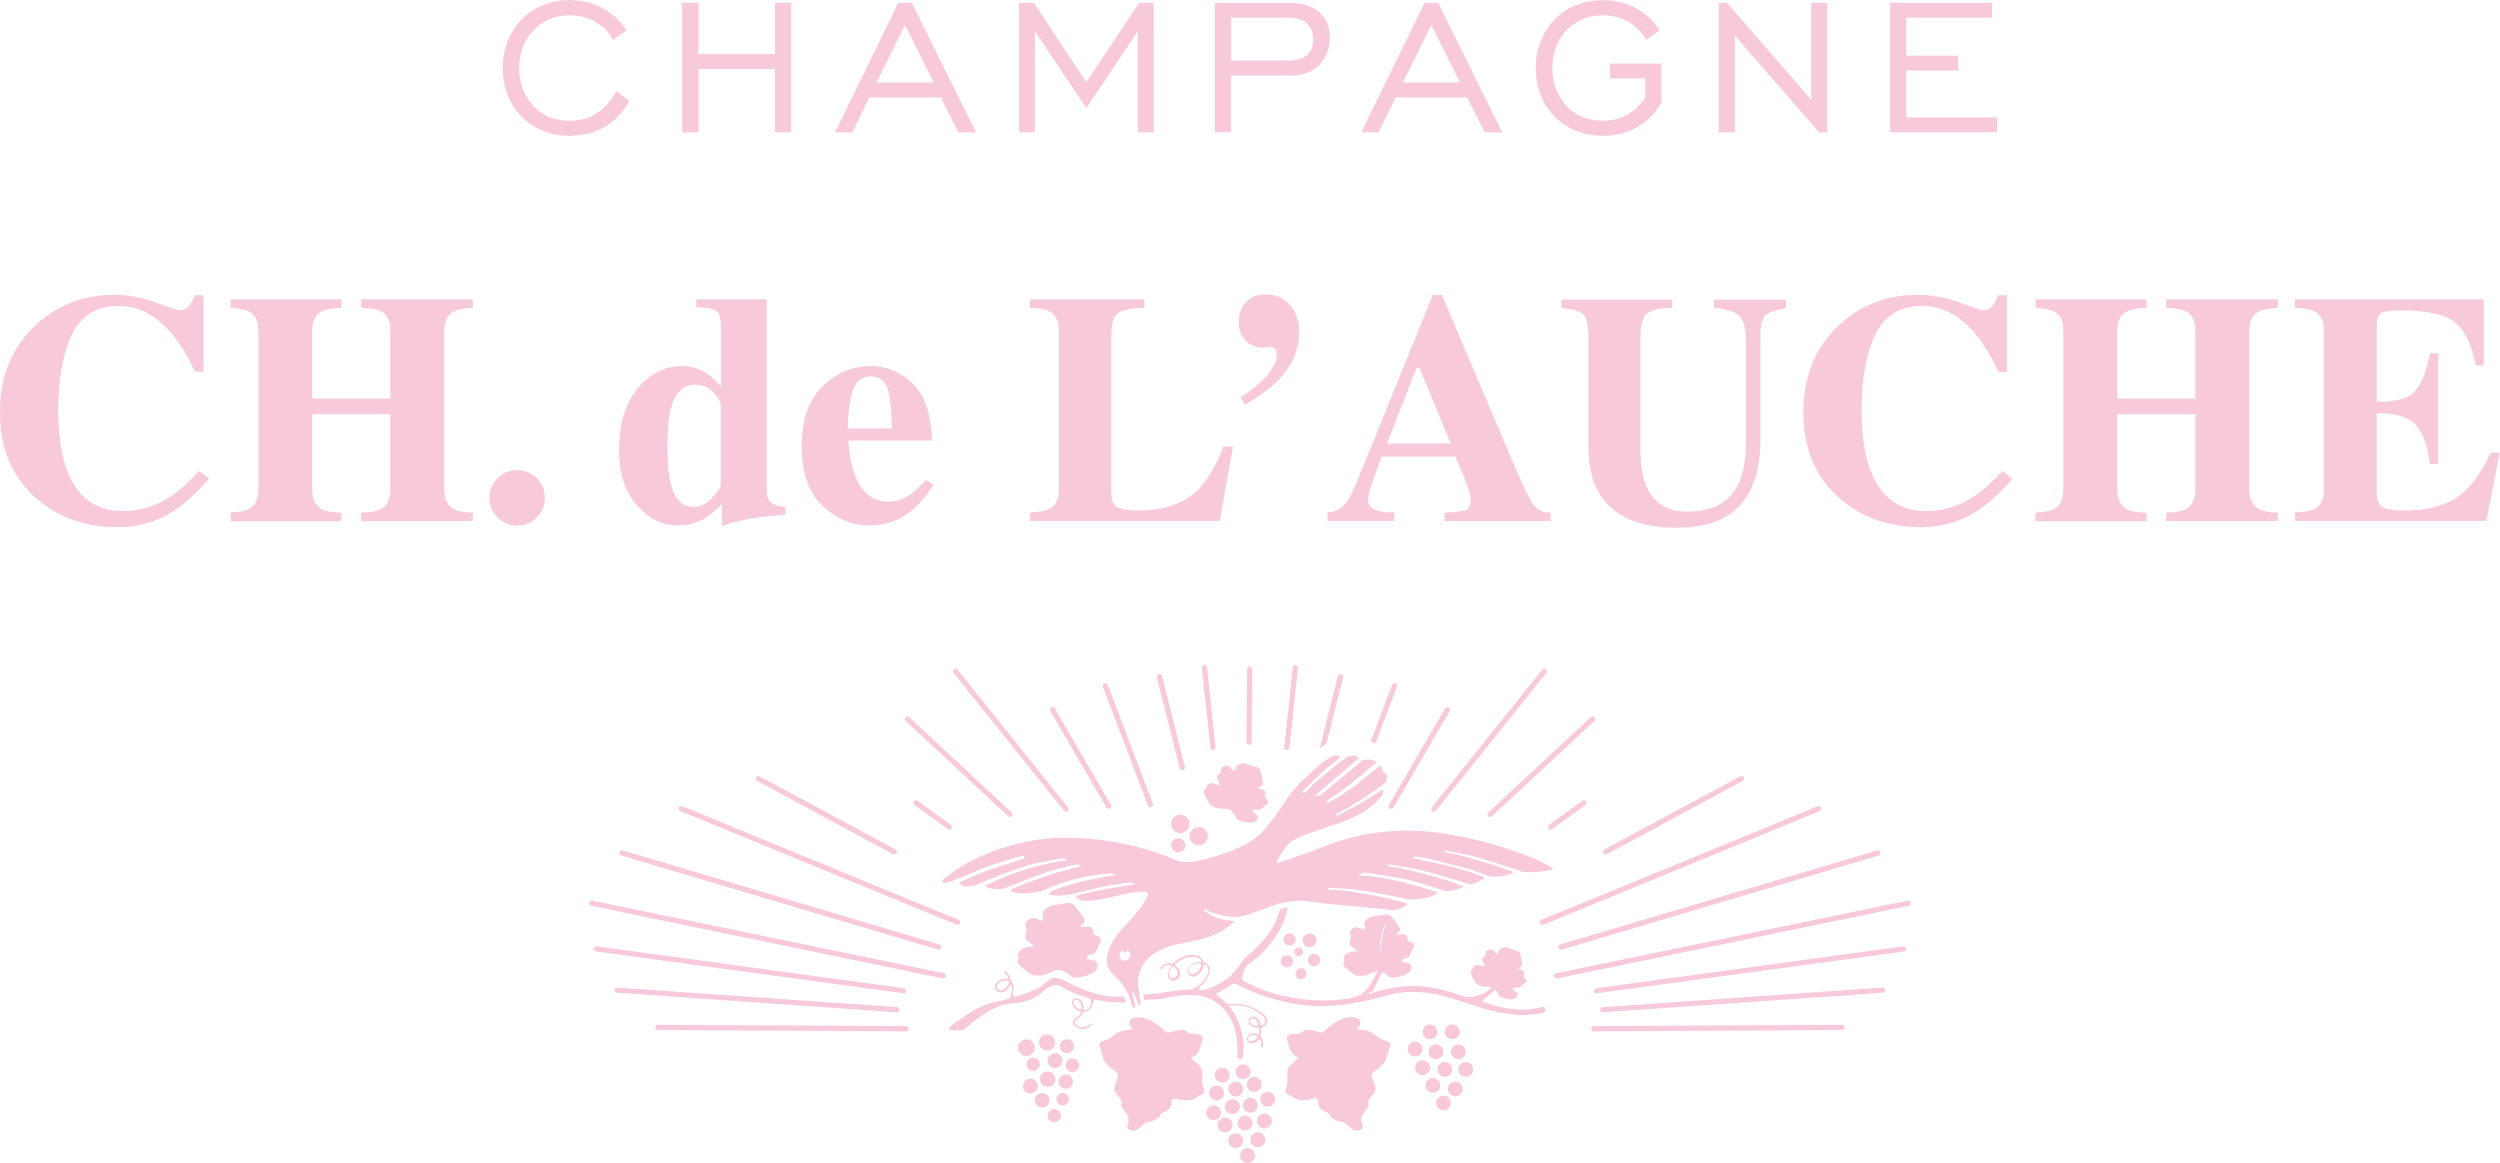 <?xml version="1.0" encoding="UTF-8"?>
<svg id="Calque_2" data-name="Calque 2" xmlns="http://www.w3.org/2000/svg" viewBox="0 0 185 86.06">
  <defs>
    <style>
      .cls-1 {
        fill: #f8c9db;
      }
    </style>
  </defs>
  <g id="Calque_1-2" data-name="Calque 1">
    <g>
      <g>
        <g>
          <g>
            <path class="cls-1" d="M76.01,71.9c.42.31.56.3,1.01.28.45-.02.94-.41,1.28-.41s.7.26.7.26c.31.17.28.43,1.04.26.76-.17,1.19-.45,1.19-.84s-.36-.38-.49-.43c-.13-.05-.31.03-.31-.15s.2-.2.2-.2c.58-.07.43-.3.75-.83.32-.53-.24-.6-.36-.64-.12-.03-.1-.16-.1-.16-.06-.65-.5-.46-.79-.44-.29.02-.12-.11-.12-.11.52-.38.14-.59-.33-1.28-.47-.68-.86-.28-1.6-.24-.11,0-.21.02-.31.05-.13.06-.25.13-.36.19-.23.19-.3.45-.25.59.08.24-.02.41-.18.32-.16-.09-.58-.36-.94,0-.36.36.08.59-.1.91-.18.31-.07.49.34.78.4.29.12.25.12.25,0,0-.58-.04-.9.26-.31.3-.09.62-.09.62-.34.3.2.65.62.96"/>
            <path class="cls-1" d="M88.69,78.79c-.52-.44-.58-.52-.58-.52,0,0,.53-.08.69-.71.17-.63.48-1.06-.41-1.04-.89.02-.19-.65-2.01-.07,0,0-1.1-1.17-2.12-1.17s-.65.74-.45.84c.2.09-.82-.02-1.38.5-.56.52-1.28.36-1.04.86.24.5.09.82.56,1.32.47.5.89.5.77.97-.13.47-.52.78.04,1.36.56.58-.14.37.51,1.15.65.78-.23,1.08.34,1.34.57.26.96-.52,1.24-.56.28-.04.99-.24,1.06-.67,0,0,.78-.19.78-.75s.45-.3.63-.26c.19.04.8.13,1.19-.15.39-.28.78-.22.54-.76-.24-.54.17-1.23-.35-1.68"/>
            <path class="cls-1" d="M101.8,76.61c-.56-.52-1.59-.41-1.38-.5.2-.1.58-.84-.45-.84s-2.12,1.17-2.12,1.17c-1.82-.58-1.11.09-2.01.07-.9-.02-.58.41-.41,1.04.17.63.69.71.69.71,0,0-.06.07-.58.52-.52.45-.11,1.14-.35,1.68-.24.54.15.48.54.76.39.28,1.01.19,1.19.15.19-.04.64-.3.64.26s.78.75.78.75c.07.43.78.63,1.06.67.28.04.67.82,1.24.56.57-.26-.31-.56.34-1.34.65-.78-.05-.58.51-1.15.56-.58.17-.89.04-1.36-.13-.47.3-.47.76-.97.47-.5.32-.82.56-1.32.24-.5-.49-.33-1.04-.86"/>
            <path class="cls-1" d="M78.02,82.07c-.27,0-.49.22-.49.49s.22.5.49.5.49-.22.49-.5-.22-.49-.49-.49"/>
            <path class="cls-1" d="M78.64,80.88c-.25,0-.46.2-.46.46s.2.46.46.46.46-.2.46-.46-.2-.46-.46-.46"/>
            <path class="cls-1" d="M77.12,80.88c-.3,0-.54.24-.54.54s.24.54.54.54.54-.24.54-.54-.24-.54-.54-.54"/>
            <path class="cls-1" d="M76.8,80.37c0-.3-.25-.55-.55-.55s-.55.25-.55.55.25.55.55.55.55-.25.55-.55"/>
            <path class="cls-1" d="M77.53,79.29c-.32,0-.57.25-.57.57s.26.57.57.57.57-.25.57-.57-.26-.57-.57-.57"/>
            <path class="cls-1" d="M78.87,79.51c-.29,0-.53.24-.53.53s.24.53.53.53.53-.24.53-.53-.24-.53-.53-.53"/>
            <path class="cls-1" d="M79.37,78.33c-.27,0-.5.22-.5.5s.22.49.5.49.49-.22.49-.49-.22-.5-.49-.5"/>
            <path class="cls-1" d="M77.53,78.49c0,.31.25.55.55.55s.55-.25.55-.55-.25-.55-.55-.55-.55.25-.55.55"/>
            <path class="cls-1" d="M76.46,78.27c-.27,0-.49.22-.49.49s.22.49.49.49.49-.22.49-.49-.22-.49-.49-.49"/>
            <path class="cls-1" d="M76.58,77.53c0-.34-.28-.62-.62-.62s-.62.28-.62.62.28.62.62.62.62-.28.62-.62"/>
            <path class="cls-1" d="M77.49,76.54c-.33,0-.6.27-.6.6s.27.59.6.59.6-.27.6-.59-.27-.6-.6-.6"/>
            <path class="cls-1" d="M78.95,77.94c.29,0,.52-.23.52-.52s-.23-.52-.52-.52-.52.23-.52.52.23.52.52.52"/>
            <path class="cls-1" d="M92.32,84.96c-.31,0-.55.25-.55.55s.24.55.55.55.55-.25.55-.55-.25-.55-.55-.55"/>
            <path class="cls-1" d="M91.99,84.41c0-.3-.25-.55-.55-.55s-.55.25-.55.55.25.55.55.55.55-.25.55-.55"/>
            <path class="cls-1" d="M93.08,83.79c-.3,0-.55.25-.55.55s.25.55.55.55.55-.25.55-.55-.25-.55-.55-.55"/>
            <path class="cls-1" d="M93.57,82.4c-.31,0-.55.25-.55.55s.24.55.55.55.55-.25.55-.55-.25-.55-.55-.55"/>
            <path class="cls-1" d="M92.14,83.66c.3,0,.55-.25.55-.55s-.25-.55-.55-.55-.55.25-.55.55.25.55.55.55"/>
            <path class="cls-1" d="M91.2,83.24c0-.3-.25-.55-.55-.55s-.55.25-.55.55.25.55.55.55.55-.25.55-.55"/>
            <path class="cls-1" d="M90.36,82.34c0-.3-.25-.55-.55-.55s-.55.25-.55.55.24.55.55.55.55-.25.55-.55"/>
            <path class="cls-1" d="M91.2,81.34c-.3,0-.55.25-.55.55s.25.55.55.55.55-.24.55-.55-.25-.55-.55-.55"/>
            <path class="cls-1" d="M93.08,81.79c0-.3-.25-.55-.55-.55s-.55.25-.55.55.25.55.55.55.55-.25.55-.55"/>
            <path class="cls-1" d="M93.81,80.79c-.3,0-.55.25-.55.55s.25.55.55.55.55-.24.55-.55-.25-.55-.55-.55"/>
            <path class="cls-1" d="M93.36,80.24c0-.3-.25-.55-.55-.55s-.55.25-.55.55.25.55.55.55.55-.25.55-.55"/>
            <path class="cls-1" d="M90.89,80.59c0,.31.25.55.55.55s.55-.24.55-.55-.25-.55-.55-.55-.55.25-.55.55"/>
            <path class="cls-1" d="M89.48,80.88c0,.3.25.55.55.55s.55-.25.55-.55-.25-.55-.55-.55-.55.25-.55.55"/>
            <path class="cls-1" d="M90.44,79.01c-.31,0-.55.25-.55.55s.24.55.55.55.55-.25.55-.55-.25-.55-.55-.55"/>
            <path class="cls-1" d="M91.99,78.76c-.3,0-.55.25-.55.55s.25.55.55.55.55-.25.55-.55-.25-.55-.55-.55"/>
            <path class="cls-1" d="M105.82,75.81c-.3,0-.55.25-.55.55s.24.54.55.54.55-.24.55-.54-.25-.55-.55-.55"/>
            <path class="cls-1" d="M107.47,75.81c-.3,0-.55.25-.55.55s.25.54.55.54.55-.24.55-.54-.24-.55-.55-.55"/>
            <path class="cls-1" d="M106.26,77.29c-.3,0-.55.24-.55.55s.25.54.55.54.54-.24.54-.54-.24-.55-.54-.55"/>
            <path class="cls-1" d="M105.27,77.63c0-.3-.24-.55-.55-.55s-.55.25-.55.55.25.55.55.55.55-.25.55-.55"/>
            <path class="cls-1" d="M105.82,79.01c0-.3-.25-.55-.55-.55s-.55.24-.55.55.25.55.55.55.55-.24.55-.55"/>
            <path class="cls-1" d="M106.58,80.33c0-.3-.25-.55-.55-.55s-.54.25-.54.55.25.54.54.54.55-.24.55-.54"/>
            <path class="cls-1" d="M106.81,81.08c-.3,0-.54.25-.54.55s.24.54.54.54.55-.24.55-.54-.24-.55-.55-.55"/>
            <path class="cls-1" d="M107.69,80.04c-.3,0-.54.24-.54.54s.24.55.54.55.55-.25.55-.55-.25-.54-.55-.54"/>
            <path class="cls-1" d="M108.46,78.59c-.3,0-.54.25-.54.55s.24.55.54.55.55-.24.55-.55-.25-.55-.55-.55"/>
            <path class="cls-1" d="M106.38,79.14c0,.31.25.55.54.55s.55-.24.55-.55-.24-.55-.55-.55-.54.25-.54.55"/>
            <path class="cls-1" d="M107.37,77.84c0,.3.25.54.55.54s.54-.24.54-.54-.24-.55-.54-.55-.55.24-.55.55"/>
            <path class="cls-1" d="M96.27,72.46c.23,0,.41-.19.41-.41s-.19-.41-.41-.41-.41.18-.41.41.19.41.41.41"/>
            <path class="cls-1" d="M94.78,71.14c0,.25.2.45.45.45s.45-.2.45-.45-.2-.45-.45-.45-.45.2-.45.45"/>
            <path class="cls-1" d="M96.1,70.75c.18,0,.32-.14.32-.32s-.14-.32-.32-.32-.32.14-.32.32.14.32.32.32"/>
            <path class="cls-1" d="M95.88,69.52c0-.25-.2-.45-.45-.45s-.45.2-.45.45.2.45.45.45.45-.2.45-.45"/>
            <path class="cls-1" d="M97.42,69.58c0-.28-.23-.51-.51-.51s-.51.23-.51.51.23.51.51.51.51-.23.51-.51"/>
            <path class="cls-1" d="M97.24,71.49c.25,0,.45-.2.45-.45s-.2-.45-.45-.45-.45.2-.45.45.2.45.45.45"/>
            <path class="cls-1" d="M87.34,61.65c.38,0,.68-.3.68-.68s-.3-.68-.68-.68-.68.3-.68.68.3.68.68.68"/>
            <path class="cls-1" d="M88.7,62.56c.37,0,.68-.31.68-.68s-.31-.68-.68-.68-.68.31-.68.68.31.68.68.68"/>
            <path class="cls-1" d="M87.19,63.09c.3,0,.53-.24.53-.53s-.24-.53-.53-.53-.53.24-.53.53.24.53.53.53"/>
            <path class="cls-1" d="M103.92,70.91c.49-.06.36-.25.64-.7.28-.45-.2-.51-.31-.54-.1-.03-.08-.13-.08-.13-.05-.55-.43-.39-.68-.37-.25.02-.1-.09-.1-.09.44-.32.12-.5-.28-1.08-.4-.58-.73-.24-1.36-.21-.63.03-.86.5-.78.7.07.2-.02.35-.15.28-.14-.08-.5-.3-.8,0-.3.3.07.5-.08.77-.15.27-.06.42.29.66.34.25.1.21.1.21,0,0-.5-.04-.76.22-.26.26-.08.52-.08.52-.29.26.17.55.52.82.35.27.47.26.86.24.38-.02.8-.35,1.08-.35s.59.22.59.22c.26.14.24.36.89.22.65-.14,1.01-.38,1.01-.72s-.3-.32-.42-.36c-.12-.04-.27.03-.27-.12s.17-.18.17-.18M102.24,69.61c0,.07-.02.15-.03.22-.02.14-.03.28-.04.39,0,.12-.01.21-.02.28,0,.07,0,.11,0,.11,0,0,0-.04-.01-.11,0-.07-.01-.16-.01-.28s0-.25.01-.4c0-.14.03-.3.05-.45.02-.08.03-.15.05-.23.02-.07.04-.15.06-.22.02-.07.04-.14.07-.2.02-.06.04-.12.07-.17.05-.11.09-.19.13-.25.04-.06.06-.09.06-.09,0,0-.02.03-.04.1-.01.03-.03.07-.05.11-.01.05-.03.09-.05.15-.02.06-.04.12-.06.18-.02.06-.04.13-.06.2-.02.07-.03.14-.05.22-.02.07-.03.15-.04.23-.01.07-.03.15-.04.23Z"/>
            <path class="cls-1" d="M112.12,73.06c.36.12.33-.05.68-.27.34-.22.03-.42-.03-.48-.06-.06-.01-.12-.01-.12.15-.4-.17-.41-.34-.48-.18-.07-.04-.1-.04-.1.41-.08.25-.31.17-.84-.08-.53-.43-.41-.87-.6-.45-.19-.76.07-.78.23-.01.16-.13.24-.2.14-.07-.1-.24-.38-.55-.26-.31.11-.12.37-.32.51-.19.13-.18.27-.03.56.16.28,0,.18,0,.18,0,0-.33-.19-.6-.1-.27.09-.23.34-.23.34-.28.08-.06.44.09.74.16.3.25.34.52.45.27.11.67.02.87.12.2.1.34.35.34.35.13.19.04.33.54.45.5.12.83.07.94-.16.11-.23-.1-.32-.17-.39-.07-.06-.19-.07-.14-.17.05-.11.18-.07.18-.07"/>
            <path class="cls-1" d="M89.97,59.77c.31.13.77.03,1,.13.23.11.39.4.39.4.15.21.05.38.62.51.57.13.95.08,1.07-.19.13-.26-.12-.37-.2-.45-.07-.07-.22-.08-.16-.2.06-.12.2-.07.2-.07.42.14.39-.07.77-.31.39-.25.04-.48-.04-.55-.07-.06-.02-.14-.02-.14.17-.46-.19-.47-.4-.55-.2-.08-.05-.12-.05-.12.47-.09.29-.35.19-.97-.1-.62-.49-.47-1-.69-.51-.22-.87.07-.89.26-.02.19-.15.27-.22.16-.08-.11-.28-.43-.64-.31-.36.13-.14.43-.36.58-.22.15-.2.31-.03.64.18.33,0,.21,0,.21,0,0-.38-.22-.69-.12-.31.1-.26.39-.26.39-.32.1-.07.5.1.85.18.35.28.39.59.52"/>
            <path class="cls-1" d="M84.62,74.01c.18-.03,1.11-.07,1.29-.1l.19-.03c.7-.13,1.36-.25,2-.25,1.05,0,1.85.34,2.51,1.09.27.3.5.69.67,1.11.05.12.09.24.13.36.14.64.17,1.29.17,1.77l-.02.14c-.01.08.02.14.05.18.05.05.12.09.19.09.04,0,.14-.01.17-.14.16-.9,0-1.93-.46-2.9-.13-.28-.3-.55-.52-.82-.01-.01-.02-.04,0-.06,0-.02.03-.03.05-.04.1,0,.23-.01.36-.01.43,0,.79.06,1.07.19.62.29,1.27.63,1.15,1.03-.03.1-.11.19-.24.26,0,0-.01,0-.02,0-.01,0-.03,0-.04-.01-.02,0-.03-.03-.04-.05-.01-.06-.03-.12-.05-.19-.05-.16-.16-.28-.29-.35-.06-.03-.12-.05-.18-.05-.04,0-.08,0-.13.02-.21.07-.29.23-.22.43.07.21.31.3.47.35.07.02.14.04.24.04h0s.04.01.05.02c.01.01.03.04.03.05,0,.09,0,.2-.03.35,0,.02-.02.03-.04.04,0,0-.01,0-.02,0-.01,0-.03,0-.04,0-.1-.05-.21-.07-.32-.07-.09,0-.17.02-.24.05-.17.08-.27.3-.22.48.01.05.08.21.32.21.03,0,.07,0,.11,0,.22-.04.35-.15.45-.27,0,0,.02-.01.03-.01s.02,0,.03,0c.02,0,.04.03.05.05.05.14.07.31,0,.45.02,0,.03.02.04.04,0,.01.01.04,0,.06h.13c.05-.34,0-.6-.17-.84.04-.21.06-.39.05-.57,0-.02.08-.07.1-.08.16-.08.27-.2.32-.34.16-.5-.51-.86-1.22-1.19-.29-.14-.67-.21-1.12-.21-.22,0-.41.02-.59.02h0c-.25-.26-.53-.47-.85-.74.07-.04.16-.1.26-.16.21-.11.42-.23.61-.35.15-.1.28-.2.47-.31.17.08.39.18.62.29l.49.23c.06.02.15.07.29.12.8.34,1.72.62,2.73.83.73.15,1.5.23,2.29.23,1.44,0,2.94-.24,4.88-.78.64-.18,1.28-.27,1.94-.27,1.3,0,2.54.34,4,.84,1.19.41,2.73.87,4.18.87.54,0,1.04-.06,1.5-.19.12-.04.15-.14.14-.22-.01-.09-.07-.18-.23-.18h-.02c-.07.02-.15.04-.25.06-.14.01-.29.04-.42.08-.25.03-.5.05-.75.05-1.22,0-2.13-.28-3-.6-.03-.17.73-.54,1.13-1.14.06-.08-.21-.08-.2-.11-.85.85-1.11.71-1.27.8-.26.08-.41.12-.6.12-.12,0-.26-.02-.48-.07-1.09-.37-2.38-.75-3.73-.75-.29,0-.58.02-.87.06-1.21.12-2.12.46-2.3.52l-.12.05s-.01,0-.02,0c-.02,0-.04-.01-.05-.03-.02-.03.39-.22.41-.24l.72-1.49c.08-.46-.3.07-.29-.03-.12,0-.6,1.16-.87,1.4-.17.15-.31.28-.4.35-.11.08-.4.2-.83.32-.67.11-1.36.16-2.04.16s-1.3-.05-1.95-.15c-1.03-.16-2.56-.52-3.98-1.32-.01,0-.04-.08-.04-.1-.07-.36.3-.93.37-1.04,0,0,2.49-1.54,3.02-4.29l-.6.17c-.5,2.19-2.58,3.47-2.71,3.74-.34.5-.66.9-.95,1.2-.49.38-1.25.88-2.12,1.06-.06-.01-.12-.02-.23-.11.02-.05.06-.12.13-.21.37-.3.59-.64.67-1.01.09-.43-.1-.62-.28-.71-.04-.02-.08-.03-.18-.11-.04-.16-.17-.44-.66-.49-.05,0-.11,0-.16,0-.7,0-1.22.45-1.48.66-.07-.02-.13-.04-.24-.04-.16,0-.41.06-.72.39l.12.05c.19-.2.4-.3.6-.3,0,0,.11,0,.11,0,.02,0,.03.03.04.05,0,.02,0,.05-.02.07-.04.06-.08.12-.1.17-.12.26-.13.52-.02.69.07.11.19.17.33.17.18,0,.35-.1.43-.27.1-.2.07-.44-.09-.65-.06-.08-.12-.14-.21-.21-.01-.01-.01-.03-.01-.05s.01-.04.02-.05c.18-.16.64-.54,1.25-.54.05,0,.1,0,.15,0,.17.02.4.08.52.3.01.02,0,.04-.01.06-.01.02-.04.03-.06.03-.34,0-.69.13-.83.3-.16.2-.17.48-.01.65.07.08.18.13.29.13s.23-.04.34-.12c.24-.16.41-.43.46-.73,0-.02.02-.03.04-.04,0,0,.01,0,.02,0,.01,0,.03,0,.04,0,.2.1.27.29.22.56-.14.67-.79,1.08-1.2,1.28h-.2c-.79.04-1.57.17-2.32.3-.11.02-.96.06-1.07.08l.07.45ZM87.02,71.68c.13.17.16.36.08.51-.06.12-.18.2-.31.2-.1,0-.17-.04-.22-.11-.08-.13-.07-.35.03-.56.03-.06.07-.13.13-.21h.01s.02-.03.04-.03c.02,0,.04,0,.05.01.07.05.13.11.19.19ZM88.48,71.99c-.09.06-.19.1-.27.1-.07,0-.14-.03-.19-.08-.09-.11-.12-.32.02-.48.12-.14.44-.25.74-.25h.04s.04.02.05.03c0,.01.02.04.02.06-.03.24-.19.49-.4.63ZM93.1,75.91s-.04.02-.06.02h0c-.06,0-.11-.01-.19-.04-.12-.05-.31-.11-.36-.26-.03-.09.05-.23.14-.26,0,0,.08-.01.08-.01.04,0,.08.01.12.03.1.05.18.15.22.27.02.07.04.12.06.2,0,.02-.01.04-.02.05ZM93.05,76.77c-.05.08-.17.23-.48.28-.14,0-.18-.07-.2-.11-.03-.11.04-.27.15-.32.05-.02.11-.03.18-.03.12,0,.23.03.32.09.01,0,.02.03.03.05,0,.02,0,.04,0,.06Z"/>
            <path class="cls-1" d="M110.14,64.84c.7.13,1.66-.09,1.84-.3-1.58-.65-3.66-1.16-4.01-1.26l-1.07-.22s.01-.12.02-.14c0,0,.01,0,1.17.23,1.39.28,3.28.9,4.6,1.37.15.01.32.02.5.02.66,0,1.29-.11,1.6-.17.13-.02.15-.05.15-.05,0-.02-.04-.06-.09-.09-1.3-.95-6.67-2.76-10.59-2.76-3.29,0-5.31.79-6.51,1.26,0,0-.37.14-.48.19-.95.34-2.42.85-2.73.96h0s-.03-.01-.04-.03c-.02-.01-.02-.05-.01-.07.08-.29.57-1.03.91-1.37.34-.34,1.07-.62,3.55-1.45,2.11-.71,2.82-1.52,3.13-1.87.05-.05.08-.09.11-.12.21-.2.19-.35.14-.48-.01-.03-.02-.05-.01-.08-.92.61-1.7,1.08-2.33,1.41-.81.42-1.05.54-1.05.54,0,0-.08-.06-.09-.06-.01-.03.05-.09.08-.09.06-.03.91-.48.91-.48.14-.09,1.45-.89,2.7-1.82.04-.09.07-.19.08-.29.04-.3-.06-.37-.18-.45,0,0-.09-.07-.09-.07-.08-.06-.08-.13-.08-.18,0-.07.02-.07-.14-.28-1.16.98-2,1.64-2.75,2.13-.73.48-1.08.6-1.14.63h0s-.09-.04-.1-.04c-.01-.02.04-.09.06-.11.06-.04.86-.57.86-.57.01,0,1.51-1.14,2.81-2.28-.18-.13-.37-.19-.59-.19-.1,0-.18.01-.26.02-.05,0-.09.01-.15.01h-.02s-2.9,2.43-3.09,2.57c-.2.14-.45.08-.45.08l.71-.63c.71-.62,2.55-2.16,2.55-2.16-.13-.12-.28-.18-.45-.18-.15,0-.29.04-.41.08-1.2.84-2.35,1.89-2.55,2.06l-.08.08c-.46.45-.65.71-.6.51,0-.02-.1-.02-.11-.02h0s.02-.09.04-.1c.03-.03.82-.81.82-.81.49-.48,1.14-1.04,1.95-1.68-.02-.02-.03-.05-.04-.06,0-.03-.01-.08-.23-.08-.42,0-1.25.61-2.55,1.88-.66.64-1.09,1.27-1.53,1.93-.38.56-.8,1.19-1.41,1.85-1.3,1.4-4.55,2.15-5.27,2.22-.11.01-.21.01-.31.01-.59,0-.94-.17-.98-.19-.03-.02-3.28-1.61-8.12-1.61-2.53,0-4.82.78-6.28,1.43-1.52.68-2.8,1.72-2.76,1.81.03.07.25.11.31.09.38-.08,1.46-.53,1.46-.52,1.41-.62,1.85-.79,2.73-1.04l.12-.04c.69-.2,1.02-.32,1.29-.37.24-.08.18.12.19.14,0,.02-.07.06-.08.07-.06.02-1.38.44-1.38.44-.01,0-1.79.54-3.35,1.3.12.2.28.29.5.29.17,0,.55.04.97-.21,0,0,3.01-1.26,4.24-1.51,1.22-.25,1.53-.29,1.91-.34.39-.05.31.13.31.13,0,0-2.96.33-5.99,1.87.06.26.88.27,1.15.27.16,0,3.01-1.21,4.26-1.52.91-.23.69-.18,1.09-.27.41-.09.53.01.53.04,0,.03-.04.08-.07.08l-1.57.41s-1.95.59-3.51,1.28c.1.33.75.28,1.04.28.12,0,.93-.05,1.42-.22,0,0,.5-.3,1.85-.71,1.35-.41,2.74-.51,3.07-.53.33-.02.38.13.38.13,0,0-2.29.31-3.86.85-1.57.53-1.11.58-.64.64.29.03.51.01.72-.01.46-.07.57-.07.81-.16.01,0,.02,0,.02,0,1.2-.32,2.19-.53,2.94-.64.68-.1.76-.12,1.06-.13.29-.02.35.1.34.11,0,.01-1.66.28-1.66.28-.01,0-1.25.19-2.71.59.06.14.27.24.28.25.08.09.39.11.65.11.55,0,1.35-.19,2.14-.37l.47-.11c.57-.13,1.03-.2,1.39-.2.3,0,.41.05.45.14-.18.62-.73,1.36-1.75,2.42-.86.89-1.32,1.78-1.32,2.58,0,.55.51,1.04.85,1.37.12.11.21.2.26.27.12.17.36.57.54.93,0,.02.19.63.27.82.08.2.22.05.17-.17-.09-.41-.24-1.06-.24-1.06,0,0,.17.17.28.46.11.28.27.68.27.68,0,0,.1-.03.09-.21,0-.18-.07-.56-.07-.56l-.04-.25c-.11-.56-.14-1.37.37-2.11.54-.78,1.56-1.29,3.02-1.53,2.98-.48,3.6-1.58,3.71-1.62-1.48,0-2.31-.75-2.31-.83.02-.02.05-.04.08-.04,0,0,.01,0,.02,0,.33.24,1.34.58,2.19.58.12,0,.24,0,.35-.02.43-.06.95-.26,1.5-.46.91-.34,1.94-.72,3.01-.72.21,0,.43.02.63.05,1.16.18,2.54.3,3.78.41.8.07,1.56.14,2.12.21.1.01.2.02.29.02.63,0,.93-.3,1.11-.47-1.86-.59-4.47-.93-4.76-.97l-1.08-.06s-.07-.05-.07-.07c0-.03.04-.07.07-.07.02,0,1.19.06,1.19.06,1.45.08,3.36.52,4.78.8,1.67-.01,2.09-.49,2.16-.52,0,0-2.42-.78-3.95-1.04-1.54-.25-2.07-.22-2.07-.22l.53-.22s2.07.31,2.92.47c.85.16,3.11.91,3.11.91.88,0,1.28-.34,1.35-.34-1.7-.68-4.11-1.22-4.53-1.32l-1.06-.17s-.08-.08-.08-.08c0-.03.05-.07.07-.07.01,0,.02,0,1.18.18,1.5.24,3.4.85,4.87,1.31.66-.12,1.12-.5,1.12-.52,0,0-1.5-.6-3.25-.98-1.75-.37-2.19-.46-2.19-.46l.3-.11s.11-.08,3.64.84c.89.23,1.78.64,1.78.64ZM83.25,71.1c-.23,0-.42-.19-.42-.42,0-.13.06-.24.16-.32l.02-.02s.01,0,.02,0c.01,0,.03,0,.04,0,.02,0,.04.03.04.05.02.07.08.11.15.11s.13-.04.16-.13c0-.02.03-.02.05-.03h0s.04.01.05.02c.08.08.13.19.13.3,0,.23-.19.42-.41.42Z"/>
            <path class="cls-1" d="M83.32,74.15l-.14-.39h-.51c-1.51-.02-2.66-.59-3.51-1-.23-.11-.42-.21-.6-.28-.2-.08-.36-.12-.5-.12-.26,0-.41.13-.64.33-.09.08-.19.16-.3.25-.32.24-1,.52-1.87.79,0,0-.11.02-.11.02-.09,0-.16-.04-.2-.17.08-.29.12-.69-.09-.96l-.07-.1c-.03-.24-.17-.46-.35-.64,0,0-.02,0-.03,0s-.03,0-.04,0c-.02,0-.06-.03-.07-.04v.13c.14.1.24.22.32.37.01.02,0,.04-.02.06-.01.01-.04.02-.06.02h-.01s-.07,0-.11,0c-.2,0-.4.07-.56.2-.25.19-.3.44-.13.65.08.1.19.16.33.16.04,0,.08,0,.12-.01.23-.05.46-.24.59-.53,0-.01.01-.01.02-.01.01,0,.02,0,.04,0,.02,0,.05.05.06.07.07.33-.07.75-.19.96-.36.09-.71.17-1.04.24-1.24.23-2.29,1.09-2.98,1.53-.3.19-.46.4-.43.54.02.07-.09-.05.63.03.63.07,1.03-.6,1.03-.6-.07.2,1.4-1.29,2.93-1.39,1.38-.09,1.87-.49,2.35-.89l.09-.08c.41-.34.77-.41,1.03-.41h.01s.08.04.09.05c.66.41,1.39.72,2.21.94.01,0,.07.06.07.07.08.2.07.38-.03.55-.09.14-.22.23-.41.26,0,0,0,0,0,0-.02,0-.03-.02-.04-.03-.01-.01-.02-.04-.02-.06,0-.06,0-.13,0-.19-.01-.32-.2-.51-.37-.57-.06-.02-.11-.03-.17-.03-.09,0-.17.03-.23.08-.09.09-.1.23-.05.39.09.25.31.44.57.52.01,0,.03.03.04.04,0,.02.01.05,0,.06-.1.23-.26.31-.31.33,0,0-.19.1-.24.28-.02.09,0,.19.07.27.12.17.37.29.65.3.26,0,.51-.12.72-.38l-.13-.03c-.21.23-.43.29-.62.29h0c-.24-.01-.44-.13-.51-.24-.04-.06-.06-.11-.05-.17.02-.12.16-.19.17-.2.06-.03.28-.16.46-.52.24-.01.45-.13.57-.33.03-.05.06-.1.08-.19,0-.01.01-.02.02-.02.02-.09.07-.23.13-.34,0-.02.05-.02.07-.02,0,0,.02,0,.02,0,.49.1,1.01.15,1.55.18.19.02.69.01.69.01ZM74.04,73.28c-.09,0-.16-.04-.22-.1-.05-.07-.07-.14-.06-.21.01-.09.07-.18.17-.26.13-.11.31-.17.48-.17.08,0,.15.01.23.05.02,0,.02.11.02.13-.06.28-.31.5-.61.57ZM80.03,74.67s-.02.03-.03.04c0,0-.02,0-.03,0s-.02,0-.03,0c-.22-.06-.4-.22-.47-.43-.04-.11-.03-.2.02-.25.03-.03.08-.05.13-.05.04,0,.08.01.12.02.06.02.27.13.29.46,0,.06,0,.12,0,.2Z"/>
            <path class="cls-1" d="M67.05,75.93l-18.37-.09c-.1,0-.19.08-.19.19s.08.19.19.19l18.37.1c.11,0,.19-.08.19-.19s-.09-.2-.19-.2"/>
            <path class="cls-1" d="M66.37,74.92c.1,0,.19-.08.19-.18,0-.11-.07-.2-.18-.21l-20.69-1.45c-.11,0-.2.07-.21.18,0,.11.07.2.18.2l20.69,1.45s0,0,.01,0"/>
            <path class="cls-1" d="M66.86,73.52c.1,0,.18-.07.19-.17.01-.11-.06-.2-.17-.22l-22.72-3.1c-.11-.01-.2.06-.22.16-.02.11.06.2.17.22l22.72,3.09h.03"/>
            <path class="cls-1" d="M69.81,72.4c.09,0,.17-.06.19-.15.02-.1-.05-.21-.15-.23l-26.01-5.37c-.1-.02-.21.05-.23.15-.02.1.05.21.15.23l26.01,5.37s.02,0,.04,0"/>
            <path class="cls-1" d="M45.97,63.31l23.44,6.96s.04,0,.06,0c.08,0,.16-.05.18-.14.03-.1-.03-.21-.13-.24l-23.44-6.96c-.1-.03-.21.03-.24.13-.03.1.03.21.13.24"/>
            <path class="cls-1" d="M70.79,68.43s.05.01.07.01c.08,0,.15-.05.18-.12.04-.1,0-.21-.1-.25l-20.45-8.41c-.1-.04-.21,0-.25.11-.04.1,0,.21.11.25l20.45,8.41"/>
            <path class="cls-1" d="M66.09,63.2s.06.02.09.02c.07,0,.14-.04.17-.1.05-.09.02-.21-.08-.26l-10.06-5.41c-.09-.05-.21-.02-.26.08-.05.09-.02.21.08.26l10.05,5.42"/>
            <path class="cls-1" d="M67.62,59.29c-.06.09-.04.21.04.27l2.47,1.79s.07.04.11.04c.06,0,.12-.03.16-.08.06-.09.04-.21-.04-.27l-2.47-1.79c-.08-.06-.21-.04-.27.04"/>
            <path class="cls-1" d="M74.6,60.41s.08.05.13.05c.05,0,.1-.02.14-.06.07-.08.07-.2,0-.27l-7.59-7.06c-.08-.07-.2-.07-.27.01-.07.08-.07.2.01.27l7.59,7.06"/>
            <path class="cls-1" d="M78.74,60s.09.07.15.07c.04,0,.09-.01.12-.04.08-.07.1-.19.03-.27l-8.17-10.2c-.07-.08-.19-.1-.27-.03-.08.07-.1.19-.03.27l8.17,10.2"/>
            <path class="cls-1" d="M81.88,59.75c.04.06.1.1.17.1.03,0,.06,0,.09-.02.1-.06.12-.17.07-.26l-4.16-7.15c-.05-.09-.17-.12-.26-.07-.09.05-.12.17-.07.26l4.16,7.15"/>
            <path class="cls-1" d="M85.14,59.75s.05,0,.07-.01c.1-.04.15-.15.11-.25l-3.34-8.8c-.04-.1-.15-.15-.25-.11-.1.04-.15.15-.11.25l3.34,8.8c.03.07.1.12.18.12"/>
          </g>
          <g>
            <path class="cls-1" d="M87.49,56.99s.03,0,.05,0c.1-.02.16-.13.14-.24l-1.69-6.72c-.02-.1-.13-.17-.24-.14-.1.02-.17.13-.14.24l1.69,6.72c.02.09.1.14.19.14"/>
            <path class="cls-1" d="M89.76,55.5s.01,0,.02,0c.11-.01.18-.11.17-.21l-.63-5.9c-.01-.11-.1-.18-.21-.17-.11.01-.18.11-.17.21l.63,5.9c.01.1.09.17.19.17"/>
          </g>
          <g>
            <path class="cls-1" d="M92.43,55.11h0c.11,0,.19-.09.19-.19l.05-5.42c0-.11-.08-.19-.19-.19-.11,0-.19.08-.19.19l-.05,5.42c0,.11.09.19.19.19"/>
            <path class="cls-1" d="M117.94,75.93l18.37-.09c.11,0,.19.08.19.19s-.08.19-.19.19l-18.37.1c-.11,0-.19-.08-.19-.19s.09-.2.19-.2"/>
            <path class="cls-1" d="M118.62,74.92c-.1,0-.19-.08-.2-.18,0-.11.07-.2.18-.21l20.69-1.45c.1,0,.2.07.21.18,0,.11-.07.2-.18.2l-20.69,1.45s0,0-.01,0"/>
            <path class="cls-1" d="M118.14,73.52c-.1,0-.18-.07-.19-.17-.01-.11.06-.2.16-.22l22.72-3.1c.11-.01.2.06.22.16.01.11-.06.2-.16.22l-22.72,3.09h-.02"/>
            <path class="cls-1" d="M115.19,72.4c-.09,0-.17-.06-.19-.15-.02-.1.04-.21.15-.23l26.01-5.37c.1-.02.21.05.23.15.02.1-.05.21-.15.23l-26.01,5.37s-.03,0-.04,0"/>
            <path class="cls-1" d="M139.02,63.31l-23.45,6.96s-.04,0-.06,0c-.08,0-.16-.05-.18-.14-.03-.1.03-.21.13-.24l23.45-6.96c.1-.03.21.03.24.13.03.1-.03.21-.13.24"/>
            <path class="cls-1" d="M114.2,68.43s-.05.01-.07.01c-.07,0-.15-.05-.18-.12-.04-.1,0-.21.11-.25l20.45-8.41c.1-.04.21,0,.25.11.04.1,0,.21-.1.25l-20.45,8.41"/>
            <path class="cls-1" d="M118.9,63.2s-.06.02-.09.02c-.07,0-.14-.04-.17-.1-.05-.09-.02-.21.08-.26l10.06-5.41c.09-.05.21-.02.26.08.05.09.01.21-.08.26l-10.05,5.42"/>
            <path class="cls-1" d="M117.37,59.29c.06.09.04.21-.04.27l-2.47,1.79s-.07.04-.11.04c-.06,0-.12-.03-.16-.08-.06-.09-.04-.21.04-.27l2.47-1.79c.09-.06.21-.04.27.04"/>
            <path class="cls-1" d="M110.39,60.41s-.08.05-.13.05c-.05,0-.1-.02-.14-.06-.07-.08-.07-.2.01-.27l7.59-7.06c.08-.07.2-.07.27.01.07.08.07.2,0,.27l-7.59,7.06"/>
            <path class="cls-1" d="M106.25,60s-.1.07-.15.07c-.04,0-.08-.01-.12-.04-.08-.07-.1-.19-.03-.27l8.17-10.2c.07-.08.19-.1.27-.03.08.07.1.19.03.27l-8.17,10.2"/>
            <path class="cls-1" d="M103.11,59.75c-.04.06-.1.1-.16.1-.03,0-.07,0-.1-.02-.09-.06-.12-.17-.07-.26l4.16-7.15c.06-.09.17-.12.27-.07.09.05.12.17.07.26l-4.16,7.15"/>
            <path class="cls-1" d="M103.26,50.58c-.1-.04-.21.01-.25.11l-1.59,4.2c.13.03.26.07.36.13l1.59-4.19c.04-.1-.01-.21-.11-.25"/>
          </g>
          <g>
            <path class="cls-1" d="M98.16,55.01l1.23-4.88c.03-.1-.04-.21-.14-.24-.1-.03-.21.04-.24.14l-1.35,5.35c.16-.13.33-.25.49-.37"/>
            <path class="cls-1" d="M95.23,55.5s-.01,0-.02,0c-.11-.01-.18-.11-.17-.21l.63-5.9c.01-.11.11-.18.21-.17.1.01.18.11.17.21l-.63,5.9c0,.1-.09.17-.19.17"/>
          </g>
        </g>
        <path class="cls-1" d="M79.53,71.31s-.07,0-.12,0c-.05-.01-.11-.02-.17-.05-.03-.01-.06-.02-.09-.04-.03-.01-.06-.03-.08-.05-.11-.07-.2-.17-.26-.24-.06-.08-.09-.14-.09-.14,0,0,.06.04.13.09.04.03.08.06.13.1.05.04.1.07.15.1.05.04.1.07.15.1.02.01.05.03.07.04.02.01.05.02.07.04.04.02.08.03.11.04.03,0,.04.01.04.01,0,0-.01,0-.04,0Z"/>
        <path class="cls-1" d="M79.4,70.24c.06-.01.13-.02.2-.04.07-.01.13-.04.19-.05.03-.01.06-.02.09-.03.03-.01.05-.02.08-.04.05-.02.09-.04.12-.06.03-.01.05-.02.05-.02,0,0-.01.02-.03.04-.02.02-.05.06-.1.09-.02.02-.05.04-.07.05-.03.01-.06.04-.09.05-.03.01-.06.03-.1.04-.03.01-.07.02-.11.03-.14.03-.29.03-.4.01-.11-.02-.18-.06-.18-.06,0,0,.07,0,.18,0,.05,0,.11-.01.18-.02Z"/>
        <path class="cls-1" d="M78.54,69.14c.01-.17.04-.35.06-.53.02-.09.04-.18.06-.27.02-.09.04-.18.07-.26.03-.08.05-.16.08-.24.03-.07.06-.14.09-.2.06-.13.11-.23.16-.3.04-.07.07-.11.07-.11,0,0-.02.04-.05.12-.01.04-.04.08-.06.13-.02.05-.04.11-.06.17-.03.06-.05.14-.07.21-.02.07-.04.15-.06.24-.02.08-.04.17-.06.25-.02.09-.03.18-.05.27-.01.09-.03.18-.04.27-.01.09-.03.17-.04.26-.02.17-.04.33-.05.46,0,.14-.02.25-.02.33,0,.08,0,.13,0,.13,0,0,0-.05-.01-.13,0-.08-.02-.2-.02-.33s0-.3.01-.47Z"/>
        <path class="cls-1" d="M78.13,70.74c.09-.03.16-.04.16-.04,0,0-.05.04-.13.09-.08.05-.21.1-.34.13-.03,0-.06.01-.09.02-.03,0-.07,0-.1.01-.06,0-.12,0-.17-.01-.05-.01-.09-.02-.12-.04-.03-.01-.04-.02-.04-.02,0,0,.01,0,.04,0,.03,0,.07,0,.12,0,.02,0,.05,0,.07,0,.03,0,.05,0,.08-.01.06,0,.12-.02.18-.04.06-.01.12-.03.18-.04.06-.02.11-.03.16-.04Z"/>
        <path class="cls-1" d="M77.12,69.5s.02.03.04.05c.02.02.03.03.05.06.02.02.04.04.06.06.02.02.05.05.07.07.03.02.05.05.08.07.03.02.06.04.09.06.06.04.12.07.18.1.06.03.12.05.17.07.05.02.1.03.13.04.03,0,.05.01.05.01,0,0-.02,0-.06,0-.04,0-.09,0-.15,0-.06,0-.12-.02-.19-.05-.07-.02-.13-.06-.2-.1-.03-.02-.06-.04-.09-.06-.03-.02-.05-.05-.08-.08-.03-.02-.05-.05-.07-.08-.02-.02-.04-.05-.05-.08-.03-.05-.05-.1-.06-.13-.01-.03-.02-.05-.02-.05,0,0,.01.01.04.04Z"/>
        <path class="cls-1" d="M84.04,77.59c-.05,0-.1.02-.15.02-.05,0-.09.02-.13.03-.04.01-.08.01-.11.02-.03,0-.06.02-.09.02-.05.01-.08.02-.08.02,0,0,.02-.02.07-.05.05-.03.11-.07.19-.1.04-.02.08-.04.13-.05.05-.01.1-.03.15-.04.05,0,.11-.02.16-.02.06,0,.11-.01.17-.01.12,0,.23.01.34.04.11.02.2.06.29.09.08.03.15.07.19.1.05.03.07.05.07.05,0,0-.03-.01-.08-.02-.05-.01-.12-.03-.2-.05-.08-.02-.18-.03-.28-.05-.1-.01-.21-.02-.33-.02-.05,0-.11,0-.16,0-.06,0-.11.01-.16.01Z"/>
        <path class="cls-1" d="M85.72,78.24c-.06.09-.13.23-.22.39-.09.16-.19.35-.29.56-.06.1-.1.21-.15.32-.05.11-.1.22-.15.33-.05.12-.1.23-.14.34-.04.11-.09.22-.12.33-.03.11-.07.21-.1.32-.03.1-.06.2-.08.29-.02.09-.04.17-.06.25-.01.07-.02.14-.03.19-.02.11-.03.17-.03.17,0,0,0-.06,0-.17,0-.11.01-.26.04-.45.01-.09.04-.19.06-.29.02-.11.05-.21.08-.33.03-.11.07-.23.11-.34.04-.12.09-.23.14-.35.1-.23.21-.45.32-.66.11-.2.23-.39.33-.54.1-.15.2-.28.26-.36.07-.09.11-.13.11-.13,0,0-.03.05-.09.15Z"/>
        <path class="cls-1" d="M85.71,76.99s-.06-.06-.08-.09c-.01-.02-.03-.04-.05-.05l-.05-.05s-.04-.03-.05-.05c-.02-.01-.03-.03-.05-.05-.03-.03-.06-.07-.09-.09-.05-.06-.09-.1-.09-.1,0,0,.06,0,.13.03.08.03.17.08.25.16.04.04.08.08.1.13.02.05.05.09.06.13.02.08.02.14.02.14,0,0-.05-.04-.09-.1Z"/>
        <path class="cls-1" d="M87.48,79.26s-.05-.09-.09-.15c-.02-.03-.04-.06-.06-.09-.02-.03-.05-.07-.07-.1-.05-.07-.11-.14-.18-.21-.06-.07-.13-.13-.2-.19-.07-.06-.13-.11-.19-.15-.11-.08-.2-.14-.2-.14,0,0,.1,0,.24.07.14.05.31.16.45.31.04.04.07.08.1.11.03.04.06.08.08.12.03.04.05.08.06.12.02.04.03.08.04.11.03.07.04.13.04.18,0,.04,0,.07,0,.07,0,0-.01-.02-.03-.06Z"/>
        <path class="cls-1" d="M87.58,77.22s-.09,0-.15.02c-.03,0-.06.01-.1.02-.04.01-.07.02-.11.03-.08.02-.15.05-.23.07-.08.02-.16.06-.24.09-.08.03-.15.05-.2.08-.12.04-.21.07-.21.07,0,0,.06-.07.17-.15.11-.08.26-.17.43-.23.04-.01.08-.03.13-.04.04-.01.09-.02.13-.02.08-.01.16-.02.23,0,.07,0,.12.02.16.03.04.02.06.02.06.02,0,0-.02,0-.06,0Z"/>
        <path class="cls-1" d="M97.56,78.29c-.06.04-.12.09-.19.15-.06.06-.14.12-.2.19-.07.06-.13.14-.18.2-.03.04-.05.07-.07.1-.02.03-.04.06-.06.09-.04.06-.07.11-.09.15-.02.04-.04.06-.04.06,0,0,0-.02,0-.07,0-.04.01-.1.04-.18.01-.04.02-.07.05-.11.02-.04.03-.08.06-.12.02-.04.05-.08.08-.12.03-.04.06-.08.1-.11.14-.14.31-.25.45-.31.14-.06.24-.07.24-.07,0,0-.08.05-.2.14Z"/>
        <path class="cls-1" d="M110.57,72.34c-.06,0-.15,0-.24-.02-.02,0-.04-.01-.06-.01-.02,0-.04-.02-.06-.02-.04-.02-.07-.04-.1-.05-.02-.02-.05-.04-.06-.06-.01-.02-.02-.02-.02-.02,0,0,.01,0,.02.01.02.01.04.02.07.03.02,0,.03.01.05.02.02,0,.03.01.05.02.04,0,.08.02.12.03.04.01.08.02.12.02.04,0,.07.01.1.02.06.01.1.02.1.02,0,0-.04.01-.1.02Z"/>
        <path class="cls-1" d="M110.67,71.88s-.06-.03-.09-.05c-.04-.02-.07-.06-.11-.1-.04-.04-.07-.08-.1-.13-.01-.02-.03-.05-.04-.07-.01-.02-.02-.05-.03-.08-.01-.02-.01-.05-.02-.07,0-.02-.01-.05-.01-.07,0-.04,0-.08,0-.1v-.04s0,.01.01.04c0,.01,0,.03.01.04,0,.01.01.03.02.05,0,.02.01.04.02.06.01.02.02.05.03.07.01.02.02.05.04.07.01.02.02.05.04.07.03.05.06.09.09.13.03.04.06.08.09.11.03.03.05.05.07.07.02.02.03.02.03.02,0,0-.02,0-.04-.02Z"/>
        <path class="cls-1" d="M111.24,73.04s-.04-.02-.07-.04c-.02-.02-.05-.05-.08-.08-.01-.02-.03-.03-.04-.05,0-.02-.02-.04-.03-.05-.04-.08-.07-.16-.09-.22-.01-.06-.01-.1-.01-.1,0,0,.02.03.05.09.01.03.03.06.05.09.02.03.04.07.06.11.02.03.04.07.06.1.01.01.02.03.03.05.01.01.02.03.03.04.02.02.04.04.05.05.01.01.02.02.02.02,0,0-.01,0-.03-.01Z"/>
        <path class="cls-1" d="M111.92,72.44s-.05.02-.08.03c-.01,0-.04,0-.06,0-.02,0-.04,0-.07,0-.02,0-.05,0-.07,0-.02,0-.05,0-.07-.01-.1-.02-.18-.07-.24-.11-.06-.04-.09-.08-.09-.08,0,0,.04.02.11.05.03.01.07.03.11.04.04.01.08.03.13.04.04.01.09.02.13.02.02,0,.04,0,.06,0,.02,0,.04,0,.05,0,.04,0,.06,0,.08,0h.03s-.01,0-.03.01Z"/>
        <path class="cls-1" d="M111.93,70.72s-.07.07-.1.1c-.04.04-.07.08-.1.12-.04.04-.07.09-.11.13-.04.05-.07.1-.11.14-.03.05-.07.1-.1.15-.03.05-.06.1-.1.14-.06.1-.11.18-.16.26-.04.08-.08.14-.11.19-.02.05-.04.07-.04.07,0,0,0-.03.03-.08.02-.05.05-.12.08-.2.04-.08.08-.18.14-.27.05-.1.12-.2.19-.3.04-.05.07-.1.11-.14.04-.05.07-.09.11-.13.04-.04.07-.08.11-.12.04-.03.07-.07.11-.09.07-.06.13-.1.18-.13.05-.03.07-.04.07-.04,0,0-.02.02-.06.06-.02.01-.05.04-.07.06-.03.03-.06.06-.09.08Z"/>
        <path class="cls-1" d="M79.53,71.31s-.07,0-.12,0c-.05-.01-.11-.02-.17-.05-.03-.01-.06-.02-.09-.04-.03-.01-.06-.03-.08-.05-.11-.07-.2-.17-.26-.24-.06-.08-.09-.14-.09-.14,0,0,.06.04.13.09.04.03.08.06.13.1.05.04.1.07.15.1.05.04.1.07.15.1.02.01.05.03.07.04.02.01.05.02.07.04.04.02.08.03.11.04.03,0,.04.01.04.01,0,0-.01,0-.04,0Z"/>
        <path class="cls-1" d="M79.4,70.24c.06-.01.13-.02.2-.04.07-.01.13-.04.19-.05.03-.01.06-.02.09-.03.03-.01.05-.02.08-.04.05-.02.09-.04.12-.06.03-.01.05-.02.05-.02,0,0-.01.02-.03.04-.02.02-.05.06-.1.09-.02.02-.05.04-.07.05-.03.01-.06.04-.09.05-.03.01-.06.03-.1.04-.03.01-.07.02-.11.03-.14.03-.29.03-.4.01-.11-.02-.18-.06-.18-.06,0,0,.07,0,.18,0,.05,0,.11-.01.18-.02Z"/>
        <path class="cls-1" d="M78.54,69.14c.01-.17.04-.35.06-.53.02-.09.04-.18.06-.27.02-.09.04-.18.07-.26.03-.08.05-.16.08-.24.03-.07.06-.14.09-.2.06-.13.11-.23.16-.3.04-.07.07-.11.07-.11,0,0-.02.04-.05.12-.01.04-.04.08-.06.13-.02.05-.04.11-.06.17-.03.06-.05.14-.07.21-.02.07-.04.15-.06.24-.02.08-.04.17-.06.25-.02.09-.03.18-.05.27-.01.09-.03.18-.04.27-.01.09-.03.17-.04.26-.02.17-.04.33-.05.46,0,.14-.02.25-.02.33,0,.08,0,.13,0,.13,0,0,0-.05-.01-.13,0-.08-.02-.2-.02-.33s0-.3.01-.47Z"/>
        <path class="cls-1" d="M78.13,70.74c.09-.03.16-.04.16-.04,0,0-.05.04-.13.09-.08.05-.21.1-.34.13-.03,0-.06.01-.09.02-.03,0-.07,0-.1.01-.06,0-.12,0-.17-.01-.05-.01-.09-.02-.12-.04-.03-.01-.04-.02-.04-.02,0,0,.01,0,.04,0,.03,0,.07,0,.12,0,.02,0,.05,0,.07,0,.03,0,.05,0,.08-.01.06,0,.12-.02.18-.04.06-.01.12-.03.18-.04.06-.02.11-.03.16-.04Z"/>
        <path class="cls-1" d="M77.12,69.5s.02.03.04.05c.02.02.03.03.05.06.02.02.04.04.06.06.02.02.05.05.07.07.03.02.05.05.08.07.03.02.06.04.09.06.06.04.12.07.18.1.06.03.12.05.17.07.05.02.1.03.13.04.03,0,.05.01.05.01,0,0-.02,0-.06,0-.04,0-.09,0-.15,0-.06,0-.12-.02-.19-.05-.07-.02-.13-.06-.2-.1-.03-.02-.06-.04-.09-.06-.03-.02-.05-.05-.08-.08-.03-.02-.05-.05-.07-.08-.02-.02-.04-.05-.05-.08-.03-.05-.05-.1-.06-.13-.01-.03-.02-.05-.02-.05,0,0,.01.01.04.04Z"/>
        <path class="cls-1" d="M84.04,77.59c-.05,0-.1.02-.15.02-.05,0-.09.02-.13.03-.04.01-.08.01-.11.02-.03,0-.06.02-.09.02-.05.01-.08.02-.08.02,0,0,.02-.02.07-.05.05-.03.11-.07.19-.1.04-.02.08-.04.13-.05.05-.01.1-.03.15-.04.05,0,.11-.02.16-.02.06,0,.11-.01.17-.01.12,0,.23.01.34.04.11.02.2.06.29.09.08.03.15.07.19.1.05.03.07.05.07.05,0,0-.03-.01-.08-.02-.05-.01-.12-.03-.2-.05-.08-.02-.18-.03-.28-.05-.1-.01-.21-.02-.33-.02-.05,0-.11,0-.16,0-.06,0-.11.01-.16.01Z"/>
        <path class="cls-1" d="M85.72,78.24c-.06.09-.13.23-.22.39-.09.16-.19.35-.29.56-.06.1-.1.21-.15.32-.05.11-.1.22-.15.33-.05.12-.1.23-.14.34-.04.11-.09.22-.12.33-.03.11-.07.21-.1.32-.03.1-.06.2-.08.29-.02.09-.04.17-.06.25-.01.07-.02.14-.03.19-.02.11-.03.17-.03.17,0,0,0-.06,0-.17,0-.11.01-.26.04-.45.01-.09.04-.19.06-.29.02-.11.05-.21.08-.33.03-.11.07-.23.11-.34.04-.12.09-.23.14-.35.1-.23.21-.45.32-.66.11-.2.23-.39.33-.54.1-.15.2-.28.26-.36.07-.09.11-.13.11-.13,0,0-.03.05-.09.15Z"/>
        <path class="cls-1" d="M85.71,76.99s-.06-.06-.08-.09c-.01-.02-.03-.04-.05-.05l-.05-.05s-.04-.03-.05-.05c-.02-.01-.03-.03-.05-.05-.03-.03-.06-.07-.09-.09-.05-.06-.09-.1-.09-.1,0,0,.06,0,.13.03.08.03.17.08.25.16.04.04.08.08.1.13.02.05.05.09.06.13.02.08.02.14.02.14,0,0-.05-.04-.09-.1Z"/>
        <path class="cls-1" d="M87.48,79.26s-.05-.09-.09-.15c-.02-.03-.04-.06-.06-.09-.02-.03-.05-.07-.07-.1-.05-.07-.11-.14-.18-.21-.06-.07-.13-.13-.2-.19-.07-.06-.13-.11-.19-.15-.11-.08-.2-.14-.2-.14,0,0,.1,0,.24.07.14.05.31.16.45.31.04.04.07.08.1.11.03.04.06.08.08.12.03.04.05.08.06.12.02.04.03.08.04.11.03.07.04.13.04.18,0,.04,0,.07,0,.07,0,0-.01-.02-.03-.06Z"/>
        <path class="cls-1" d="M87.58,77.22s-.09,0-.15.02c-.03,0-.06.01-.1.02-.04.01-.07.02-.11.03-.08.02-.15.05-.23.07-.08.02-.16.06-.24.09-.08.03-.15.05-.2.08-.12.04-.21.07-.21.07,0,0,.06-.07.17-.15.11-.08.26-.17.43-.23.04-.01.08-.03.13-.04.04-.01.09-.02.13-.02.08-.01.16-.02.23,0,.07,0,.12.02.16.03.04.02.06.02.06.02,0,0-.02,0-.06,0Z"/>
        <path class="cls-1" d="M97.72,77.53c-.06-.02-.13-.05-.2-.08-.08-.03-.15-.06-.23-.09-.08-.03-.16-.05-.24-.07-.04-.01-.07-.02-.11-.03-.03,0-.07-.01-.1-.02-.06,0-.12-.02-.15-.02-.04,0-.06,0-.06,0,0,0,.02,0,.06-.02.04-.02.09-.03.16-.03.07,0,.15,0,.23,0,.04,0,.08.01.13.02.04.01.09.02.13.04.17.06.32.15.43.23.11.08.17.15.17.15,0,0-.08-.03-.21-.07Z"/>
        <path class="cls-1" d="M98.48,76.95s.03-.08.06-.13c.02-.05.06-.08.1-.13.08-.07.17-.13.25-.16.08-.03.13-.03.13-.03,0,0-.04.04-.09.1-.03.02-.06.06-.09.09-.02.01-.03.03-.05.05-.02.02-.04.04-.05.05l-.05.05s-.04.03-.05.05c-.03.04-.06.06-.09.09-.04.06-.09.1-.09.1,0,0,0-.06.02-.14Z"/>
        <path class="cls-1" d="M99.89,81.56c0-.05-.02-.12-.03-.19-.02-.07-.04-.15-.05-.25-.02-.09-.05-.18-.08-.29-.03-.1-.07-.2-.1-.32-.03-.11-.08-.22-.12-.33-.04-.11-.09-.23-.13-.34-.05-.11-.1-.22-.15-.33-.06-.11-.1-.22-.16-.32-.1-.21-.2-.4-.29-.56-.09-.16-.16-.3-.22-.39-.05-.09-.08-.15-.08-.15,0,0,.04.05.11.13.06.09.16.21.26.36.1.16.22.34.33.54.11.2.22.43.32.66.05.12.1.23.14.35.04.12.08.23.11.34.03.11.07.22.08.33.02.1.05.2.06.29.03.19.04.34.04.45s0,.17,0,.17c0,0-.01-.06-.03-.17Z"/>
        <path class="cls-1" d="M100.89,77.68s-.06-.02-.1-.02c-.03-.01-.08-.01-.12-.02-.05-.01-.1-.02-.15-.03-.05,0-.1-.02-.16-.02-.06,0-.12-.01-.18-.01-.06,0-.12,0-.18,0-.12,0-.24,0-.36.02-.11.01-.22.03-.31.05-.09.01-.17.03-.22.05-.05.01-.08.02-.08.02,0,0,.03-.02.08-.05.05-.02.12-.07.21-.1.09-.04.2-.07.32-.09.12-.02.25-.04.37-.04.06,0,.13,0,.19.01.06,0,.12.02.18.02.06,0,.11.03.17.04.05.01.1.03.15.05.09.03.16.07.21.1.05.03.08.05.08.05,0,0-.03,0-.09-.02Z"/>
        <path class="cls-1" d="M100.91,70.19s-.05-.05-.07-.07c-.02-.02-.04-.05-.05-.07-.03-.05-.05-.09-.07-.12-.01-.03-.02-.05-.02-.05,0,0,.01.01.04.03.01.01.02.03.04.04.01.02.03.03.05.05.02.02.04.04.06.06.02.02.05.04.07.06.03.02.05.04.08.06.03.02.06.04.09.06.06.04.12.07.18.1.06.03.12.05.17.08.05.02.09.04.12.05.03,0,.05.01.05.01,0,0-.02,0-.05,0-.03,0-.08,0-.14-.01-.06-.01-.12-.03-.18-.05-.06-.02-.13-.06-.19-.1-.03-.02-.06-.04-.09-.07-.03-.02-.05-.05-.08-.07Z"/>
        <path class="cls-1" d="M101.73,71.09c-.07.04-.18.09-.29.11-.03,0-.06.01-.08.02-.03,0-.05,0-.08,0-.05,0-.1,0-.14-.01-.04-.01-.08-.02-.1-.03-.02-.01-.03-.02-.03-.02,0,0,.01,0,.04,0,.02,0,.06,0,.1,0,.02,0,.04,0,.06,0,.02,0,.05,0,.07,0,.05-.01.1-.02.15-.04.05,0,.1-.02.15-.04.05-.01.09-.02.13-.04.08-.02.13-.03.13-.03,0,0-.04.04-.11.08Z"/>
        <path class="cls-1" d="M102.16,69.48c0,.07-.02.15-.03.22-.02.14-.03.28-.04.39,0,.12-.01.21-.02.28,0,.07,0,.11,0,.11,0,0,0-.04-.01-.11,0-.07-.01-.16-.01-.28s0-.25.01-.4c0-.14.03-.3.05-.46.02-.08.03-.15.05-.23.02-.07.03-.15.06-.22.02-.07.04-.14.07-.2.02-.06.04-.12.07-.18.05-.11.09-.19.13-.25.04-.06.06-.09.06-.09,0,0-.02.03-.04.1-.01.03-.03.07-.05.11-.01.05-.03.09-.05.15-.02.06-.04.12-.06.18-.02.06-.04.13-.06.2-.02.07-.03.14-.05.22-.02.07-.03.15-.04.23-.01.07-.03.15-.04.23Z"/>
        <path class="cls-1" d="M102.9,71.53s-.06,0-.1,0c-.04,0-.09-.02-.14-.04-.02-.01-.05-.02-.07-.04-.02-.02-.05-.03-.07-.04-.09-.06-.17-.14-.23-.21-.05-.06-.08-.12-.08-.12,0,0,.05.03.12.08.03.02.07.05.11.08.04.03.08.06.13.09.04.03.09.06.13.08.02.01.04.02.06.04.02.01.04.02.06.03.04.01.07.03.09.04.02,0,.04.01.04.01,0,0-.01,0-.04,0Z"/>
        <path class="cls-1" d="M103.36,70.45s-.04.05-.08.08c-.02.01-.04.03-.06.04-.02.01-.05.03-.07.04-.03.01-.06.03-.08.04-.03.01-.06.02-.09.03-.12.03-.25.02-.34,0-.09-.02-.15-.05-.15-.05,0,0,.06,0,.15,0,.05,0,.1,0,.15-.01.05-.01.11-.01.17-.03.06-.01.11-.03.16-.05.03,0,.05-.02.07-.03.02-.01.04-.02.06-.03.04-.02.07-.04.1-.05.02-.01.04-.02.04-.02,0,0,0,.01-.03.03Z"/>
        <path class="cls-1" d="M110.57,72.34c-.06,0-.15,0-.24-.02-.02,0-.04-.01-.06-.01-.02,0-.04-.02-.06-.02-.04-.02-.07-.04-.1-.05-.02-.02-.05-.04-.06-.06-.01-.02-.02-.02-.02-.02,0,0,.01,0,.02.01.02.01.04.02.07.03.02,0,.03.01.05.02.02,0,.03.01.05.02.04,0,.08.02.12.03.04.01.08.02.12.02.04,0,.07.01.1.02.06.01.1.02.1.02,0,0-.04.01-.1.02Z"/>
        <path class="cls-1" d="M110.67,71.88s-.06-.03-.09-.05c-.04-.02-.07-.06-.11-.1-.04-.04-.07-.08-.1-.13-.01-.02-.03-.05-.04-.07-.01-.02-.02-.05-.03-.08-.01-.02-.01-.05-.02-.07,0-.02-.01-.05-.01-.07,0-.04,0-.08,0-.1v-.04s0,.01.01.04c0,.01,0,.03.01.04,0,.01.01.03.02.05,0,.02.01.04.02.06.01.02.02.05.03.07.01.02.02.05.04.07.01.02.02.05.04.07.03.05.06.09.09.13.03.04.06.08.09.11.03.03.05.05.07.07.02.02.03.02.03.02,0,0-.02,0-.04-.02Z"/>
        <path class="cls-1" d="M111.24,73.04s-.04-.02-.07-.04c-.02-.02-.05-.05-.08-.08-.01-.02-.03-.03-.04-.05,0-.02-.02-.04-.03-.05-.04-.08-.07-.16-.09-.22-.01-.06-.01-.1-.01-.1,0,0,.02.03.05.09.01.03.03.06.05.09.02.03.04.07.06.11.02.03.04.07.06.1.01.01.02.03.03.05.01.01.02.03.03.04.02.02.04.04.05.05.01.01.02.02.02.02,0,0-.01,0-.03-.01Z"/>
        <path class="cls-1" d="M111.92,72.44s-.05.02-.08.03c-.01,0-.04,0-.06,0-.02,0-.04,0-.07,0-.02,0-.05,0-.07,0-.02,0-.05,0-.07-.01-.1-.02-.18-.07-.24-.11-.06-.04-.09-.08-.09-.08,0,0,.04.02.11.05.03.01.07.03.11.04.04.01.08.03.13.04.04.01.09.02.13.02.02,0,.04,0,.06,0,.02,0,.04,0,.05,0,.04,0,.06,0,.08,0h.03s-.01,0-.03.01Z"/>
        <path class="cls-1" d="M111.93,70.72s-.07.07-.1.1c-.04.04-.07.08-.1.12-.04.04-.07.09-.11.13-.04.05-.07.1-.11.14-.03.05-.07.1-.1.15-.03.05-.06.1-.1.14-.06.1-.11.18-.16.26-.04.08-.08.14-.11.19-.02.05-.04.07-.04.07,0,0,0-.03.03-.08.02-.05.05-.12.08-.2.04-.08.08-.18.14-.27.05-.1.12-.2.19-.3.04-.05.07-.1.11-.14.04-.05.07-.09.11-.13.04-.04.07-.08.11-.12.04-.03.07-.07.11-.09.07-.06.13-.1.18-.13.05-.03.07-.04.07-.04,0,0-.02.02-.06.06-.02.01-.05.04-.07.06-.03.03-.06.06-.09.08Z"/>
        <path class="cls-1" d="M92.6,59.38s-.05.02-.09.03c-.02,0-.04.01-.07.01-.02,0-.05,0-.07,0-.02,0-.06,0-.08,0-.03,0-.05,0-.08-.01-.11-.02-.21-.07-.27-.13-.07-.05-.1-.09-.1-.09,0,0,.05.02.12.06.04.02.08.03.12.05.05.01.09.03.15.04.05.01.1.02.15.02.02,0,.05,0,.07,0,.02,0,.04,0,.06,0,.04,0,.07,0,.09,0h.04s-.01,0-.04.01Z"/>
        <path class="cls-1" d="M91.6,58.82c.02-.06.05-.14.1-.23.05-.09.1-.2.16-.31.06-.11.14-.23.22-.34.04-.05.08-.11.13-.16.04-.05.08-.1.13-.15.04-.05.09-.09.13-.13.04-.04.08-.08.12-.11.08-.07.15-.12.2-.15.05-.03.08-.05.08-.05,0,0-.03.02-.07.06-.02.02-.05.04-.08.07-.03.03-.06.06-.1.1-.04.04-.07.08-.11.12-.04.04-.08.09-.12.14-.04.05-.08.1-.12.15-.04.05-.08.11-.12.16-.04.06-.08.11-.12.17-.04.06-.07.11-.11.17-.07.11-.13.21-.18.3-.05.09-.09.16-.12.22-.03.05-.04.08-.04.08,0,0,0-.04.03-.09Z"/>
        <path class="cls-1" d="M91.51,59.55s.04.07.06.11c.02.04.04.08.07.12.02.04.05.08.07.12.01.02.02.04.04.05.01.02.03.03.04.05.02.02.04.05.06.06.01.01.02.02.02.02,0,0-.01,0-.03-.01-.02,0-.05-.02-.08-.04-.03-.02-.06-.05-.1-.09-.01-.02-.03-.04-.04-.06-.01-.02-.03-.04-.04-.06-.05-.08-.08-.18-.1-.25-.02-.07-.02-.12-.02-.12,0,0,.03.04.06.1Z"/>
        <path class="cls-1" d="M90.71,57.92s0,.01.01.04c0,.01,0,.03.01.05,0,.02.01.04.02.06,0,.02.02.05.02.07.01.02.02.05.04.08.01.03.02.05.04.08.01.03.03.05.05.08.03.05.07.1.1.15.04.05.07.09.1.12.03.04.06.06.08.08.02.02.03.03.03.03,0,0-.01,0-.04-.02-.02-.01-.06-.03-.1-.06-.04-.03-.08-.07-.12-.11-.04-.05-.08-.09-.12-.15-.01-.02-.03-.05-.04-.08-.01-.03-.02-.06-.04-.09-.01-.03-.02-.06-.02-.08,0-.03-.01-.05-.01-.08-.01-.05,0-.09,0-.12v-.05Z"/>
        <path class="cls-1" d="M90.48,59.07s.05.02.08.04c.02,0,.03.01.05.02.02,0,.04.01.06.02.04.01.09.02.13.03.05.01.09.02.13.03.04.01.08.02.12.02.07.01.12.02.12.02,0,0-.05.01-.12.02-.07,0-.17,0-.27-.02-.02,0-.05-.01-.07-.02-.02,0-.05-.01-.07-.02-.04-.02-.08-.04-.11-.06-.03-.02-.05-.05-.07-.06-.01-.02-.02-.03-.02-.03,0,0,.01,0,.03.02Z"/>
      </g>
      <g>
        <path class="cls-1" d="M11.56,22.4c1.03.37,1.61.56,1.73.56.31,0,.56-.12.74-.36.18-.24.3-.49.35-.75h.68v5.67h-.62c-.58-1.23-1.18-2.2-1.79-2.91-1.14-1.31-2.42-1.97-3.86-1.97-1.62,0-2.78.7-3.46,2.1-.68,1.4-1.02,3.28-1.02,5.64,0,1.74.2,3.17.6,4.29.75,2.1,2.14,3.15,4.18,3.15,1.25,0,2.41-.35,3.48-1.04.62-.4,1.34-1.05,2.18-1.93l.72.59c-.95,1.06-1.78,1.82-2.5,2.3-1.28.85-2.7,1.27-4.26,1.27-2.39,0-4.4-.71-6.02-2.13-1.79-1.57-2.69-3.69-2.69-6.35s.86-4.77,2.57-6.41c1.61-1.53,3.59-2.3,5.92-2.3,1.01,0,2.03.19,3.07.56Z"/>
        <path class="cls-1" d="M17.07,37.93c.65-.03,1.11-.12,1.37-.27.45-.25.68-.73.68-1.43v-11.75c0-.68-.2-1.14-.6-1.39-.24-.14-.73-.25-1.45-.32v-.62h8.21v.62c-.71.04-1.21.13-1.48.28-.46.25-.69.73-.69,1.42v5.03h5.78v-5.03c0-.7-.22-1.17-.65-1.41-.27-.15-.77-.25-1.51-.29v-.62h8.26v.62c-.71.05-1.2.16-1.46.31-.43.24-.65.71-.65,1.4v11.75c0,.71.24,1.19.72,1.45.28.15.74.24,1.39.26v.62h-8.26v-.62c.7-.02,1.19-.12,1.48-.28.45-.25.68-.73.68-1.42v-5.59h-5.78v5.59c0,.72.24,1.2.73,1.46.28.14.76.23,1.43.25v.62h-8.21v-.62Z"/>
        <path class="cls-1" d="M36.82,35.39c.4-.4.88-.6,1.45-.6s1.05.2,1.45.6c.4.4.6.88.6,1.45s-.2,1.05-.6,1.45-.88.6-1.45.6-1.05-.2-1.45-.6c-.4-.4-.6-.88-.6-1.45s.2-1.05.6-1.45Z"/>
        <path class="cls-1" d="M47.19,28.75c.91-1.11,2.01-1.66,3.29-1.66.64,0,1.21.16,1.71.47.31.19.69.53,1.16,1.02v-4.44c0-.61-.12-.99-.36-1.14-.24-.15-.73-.24-1.47-.27v-.58h5.22v13.97c0,.5.1.85.28,1.04.19.19.56.31,1.11.36v.56c-1.36.13-2.24.23-2.63.3-.39.07-1.09.24-2.08.52v-1.6c-.46.47-.88.83-1.26,1.05-.6.36-1.25.54-1.94.54-1.19,0-2.22-.5-3.09-1.5-.88-1-1.32-2.37-1.32-4.09,0-1.92.46-3.43,1.37-4.54ZM52.72,36.81c.42-.47.62-.79.62-.98v-5.9c0-.2-.18-.49-.53-.88-.36-.39-.83-.58-1.41-.58-.86,0-1.45.6-1.76,1.79-.17.64-.25,1.54-.25,2.71,0,1.25.08,2.19.24,2.82.29,1.14.86,1.72,1.69,1.72.52,0,.99-.23,1.41-.7Z"/>
        <path class="cls-1" d="M60.84,28.64c.99-1.03,2.19-1.55,3.59-1.55.8,0,1.55.21,2.25.63.7.42,1.25,1,1.63,1.74.28.56.48,1.29.59,2.18.05.42.08.74.08.96h-6.2c.05.97.21,1.81.48,2.52.47,1.33,1.31,2,2.5,2,.57,0,1.11-.18,1.61-.53.31-.21.69-.57,1.15-1.08l.56.34c-.75,1.23-1.62,2.09-2.61,2.57-.64.31-1.38.46-2.21.46-1.19,0-2.31-.47-3.36-1.41-1.04-.94-1.57-2.44-1.57-4.5,0-1.86.5-3.31,1.49-4.34ZM66,31.7c-.02-1.43-.13-2.43-.33-3-.21-.57-.62-.85-1.24-.85s-1.07.33-1.3.98c-.23.66-.37,1.61-.4,2.87h3.27Z"/>
        <path class="cls-1" d="M76.22,37.93c.66-.02,1.14-.11,1.42-.26.48-.25.72-.74.72-1.45v-11.75c0-.71-.23-1.18-.69-1.42-.27-.15-.75-.24-1.46-.28v-.62h8.48v.62c-.99.03-1.65.17-1.97.41-.33.24-.49.84-.49,1.8v11.47c0,.54.14.89.42,1.07.28.17.83.26,1.64.26,1.46,0,2.69-.32,3.68-.97.99-.64,1.85-1.9,2.56-3.76h.71l-.98,5.5h-14.05v-.62Z"/>
        <path class="cls-1" d="M91.83,29.4c.73-.5,1.28-.94,1.65-1.31.66-.66,1-1.29,1-1.87,0-.16-.04-.29-.12-.4-.09-.1-.21-.15-.37-.15-.27.04-.44.06-.52.06-.52,0-.95-.18-1.29-.53-.34-.35-.51-.8-.51-1.36,0-.61.18-1.1.54-1.48.36-.38.86-.57,1.48-.57.69,0,1.27.25,1.74.75.47.5.7,1.19.7,2.06,0,1.26-.48,2.4-1.45,3.44-.62.66-1.47,1.29-2.57,1.91l-.28-.53Z"/>
        <path class="cls-1" d="M98.25,37.93c.58-.04,1.06-.3,1.41-.79.23-.31.56-.99.98-2.04l5.39-13.28h.67l5.41,12.75c.61,1.43,1.06,2.35,1.36,2.77.3.41.73.61,1.28.6v.62h-7.85v-.62c.79-.03,1.31-.1,1.56-.2.25-.1.37-.36.37-.78,0-.19-.06-.48-.19-.87-.08-.23-.19-.51-.32-.83l-.62-1.47h-5.45c-.35.96-.58,1.59-.69,1.88-.21.62-.32,1.08-.32,1.36,0,.35.23.6.7.76.28.09.69.13,1.24.14v.62h-4.95v-.62ZM107.36,32.82l-2.33-5.61h-.2l-2.19,5.61h4.73Z"/>
        <path class="cls-1" d="M123.75,22.15v.62c-.94.03-1.57.18-1.88.44-.32.26-.48.85-.48,1.78v8.13c0,1.23.15,2.19.44,2.86.53,1.25,1.54,1.88,3.05,1.88,1.86,0,3.12-.69,3.78-2.07.36-.76.54-1.82.54-3.19v-7.42c0-.87-.16-1.47-.48-1.79-.32-.33-.95-.53-1.88-.6v-.62h5.33v.62c-.77.15-1.28.33-1.53.55-.25.22-.37.72-.37,1.5v7.76c0,2.06-.5,3.65-1.49,4.77-1,1.12-2.56,1.68-4.69,1.68-2.79,0-4.7-.83-5.72-2.5-.54-.89-.82-2.03-.82-3.43v-8.12c0-.91-.12-1.48-.36-1.72-.24-.24-.78-.4-1.63-.49v-.62h8.2Z"/>
        <path class="cls-1" d="M145.01,22.4c1.03.37,1.61.56,1.73.56.31,0,.56-.12.74-.36.18-.24.3-.49.35-.75h.68v5.67h-.62c-.58-1.23-1.18-2.2-1.79-2.91-1.14-1.31-2.42-1.97-3.86-1.97-1.62,0-2.78.7-3.46,2.1-.68,1.4-1.02,3.28-1.02,5.64,0,1.74.2,3.17.6,4.29.75,2.1,2.14,3.15,4.18,3.15,1.25,0,2.41-.35,3.48-1.04.62-.4,1.34-1.05,2.18-1.93l.72.59c-.95,1.06-1.78,1.82-2.5,2.3-1.28.85-2.7,1.27-4.26,1.27-2.39,0-4.4-.71-6.02-2.13-1.79-1.57-2.69-3.69-2.69-6.35s.86-4.77,2.57-6.41c1.61-1.53,3.58-2.3,5.92-2.3,1.01,0,2.03.19,3.07.56Z"/>
        <path class="cls-1" d="M150.64,37.93c.65-.03,1.11-.12,1.37-.27.45-.25.68-.73.68-1.43v-11.75c0-.68-.2-1.14-.6-1.39-.25-.14-.73-.25-1.45-.32v-.62h8.21v.62c-.71.04-1.2.13-1.48.28-.46.25-.69.73-.69,1.42v5.03h5.78v-5.03c0-.7-.22-1.17-.65-1.41-.27-.15-.77-.25-1.51-.29v-.62h8.26v.62c-.71.05-1.2.16-1.46.31-.43.24-.65.71-.65,1.4v11.75c0,.71.24,1.19.72,1.45.27.15.74.24,1.39.26v.62h-8.26v-.62c.69-.02,1.19-.12,1.48-.28.45-.25.68-.73.68-1.42v-5.59h-5.78v5.59c0,.72.25,1.2.73,1.46.29.14.76.23,1.43.25v.62h-8.21v-.62Z"/>
        <path class="cls-1" d="M169.83,38.54v-.62c.69-.02,1.19-.12,1.48-.28.45-.25.67-.73.67-1.42v-11.75c0-.71-.23-1.18-.7-1.42-.27-.15-.75-.24-1.46-.28v-.62h13.98v4.89h-.59c-.31-1.56-.83-2.63-1.57-3.21-.74-.58-2.08-.86-4.04-.86-.74,0-1.21.08-1.42.23-.2.15-.3.46-.3.92v5.61c1.38.02,2.32-.23,2.81-.75.49-.52.87-1.46,1.12-2.84h.62v8.2h-.62c-.17-1.38-.53-2.35-1.06-2.92-.53-.56-1.49-.85-2.87-.85v5.88c0,.51.13.86.4,1.05.27.19.81.28,1.63.28,1.55,0,2.81-.3,3.79-.9.98-.6,1.85-1.73,2.61-3.38h.67l-.99,5.05h-14.18Z"/>
      </g>
      <g>
        <path class="cls-1" d="M46.57,7.45c-.45.84-1.05,1.49-1.81,1.93-.76.44-1.62.67-2.6.67-.71,0-1.37-.12-1.98-.37-.61-.25-1.14-.6-1.57-1.04-.44-.44-.78-.97-1.03-1.58-.25-.61-.37-1.28-.37-2.02s.12-1.39.37-2.01c.25-.62.59-1.15,1.03-1.6.44-.45.96-.8,1.57-1.05.61-.25,1.27-.37,1.98-.37.89,0,1.7.2,2.43.59.73.39,1.32.94,1.77,1.65l-1,.71c-.31-.58-.74-1.03-1.31-1.35-.56-.32-1.2-.48-1.9-.48-.53,0-1.03.1-1.49.29-.46.2-.85.47-1.18.81-.33.34-.59.76-.78,1.24-.19.48-.29,1.01-.29,1.57s.1,1.09.29,1.57c.19.47.45.89.78,1.24.33.35.73.62,1.18.81.46.19.95.28,1.49.28.75,0,1.41-.18,2-.55.59-.37,1.07-.91,1.45-1.64l.96.71Z"/>
        <path class="cls-1" d="M50.48.21h1.21v3.79h5.66V.21h1.19v9.59h-1.19v-4.7h-5.66v4.7h-1.21V.21Z"/>
        <path class="cls-1" d="M66.48.21h1l4.75,9.59h-1.3l-1.3-2.58h-5.3l-1.26,2.58h-1.28L66.48.21ZM69.09,6.1l-2.12-4.25-2.1,4.25h4.22Z"/>
        <path class="cls-1" d="M75.41.21h1.1l3.88,5.87,3.9-5.87h1.08v9.59h-1.17V2.31l-3.81,5.68-3.81-5.68v7.49h-1.17V.21Z"/>
        <path class="cls-1" d="M89.91.21h5.5c.95,0,1.69.23,2.21.69.53.46.79,1.1.79,1.9,0,.4-.07.77-.2,1.11-.13.34-.32.63-.56.88-.24.25-.54.44-.89.59-.35.14-.75.21-1.2.21h-4.47v4.2h-1.19V.21ZM95.34,4.48c1.22,0,1.83-.52,1.83-1.57,0-.5-.15-.89-.45-1.17-.3-.28-.75-.43-1.33-.43h-4.29v3.17h4.23Z"/>
        <path class="cls-1" d="M105.42.21h1l4.75,9.59h-1.3l-1.3-2.58h-5.3l-1.26,2.58h-1.28L105.42.21ZM108.04,6.1l-2.12-4.25-2.1,4.25h4.22Z"/>
        <path class="cls-1" d="M121.76,5.8h-2.62v-1.1h3.81v2.88c-.46.81-1.06,1.42-1.8,1.84-.74.42-1.59.63-2.54.63-.71,0-1.37-.12-1.98-.37-.61-.25-1.14-.6-1.58-1.04-.44-.44-.78-.97-1.03-1.58-.25-.61-.37-1.28-.37-2.02s.12-1.39.37-2.01c.25-.62.59-1.15,1.03-1.6.44-.45.96-.8,1.58-1.05.61-.25,1.27-.37,1.98-.37.89,0,1.7.2,2.43.59.73.39,1.32.94,1.77,1.65l-1,.71c-.31-.58-.75-1.03-1.31-1.35-.56-.32-1.2-.48-1.9-.48-.53,0-1.03.1-1.49.29-.46.2-.85.47-1.18.81-.33.34-.59.76-.78,1.24-.19.48-.28,1.01-.28,1.57s.09,1.09.28,1.57c.19.47.45.89.78,1.24.33.35.73.62,1.18.81.46.19.95.28,1.49.28,1.34,0,2.39-.58,3.15-1.73v-1.41Z"/>
        <path class="cls-1" d="M127.18.21h.62l6.23,7.17V.21h1.19v9.59h-.6l-6.24-7.17v7.17h-1.19V.21Z"/>
        <path class="cls-1" d="M139.87.21h7.54v1.1h-6.35v2.81h3.84v1.1h-3.84v3.47h6.74v1.1h-7.93V.21Z"/>
      </g>
    </g>
  </g>
</svg>